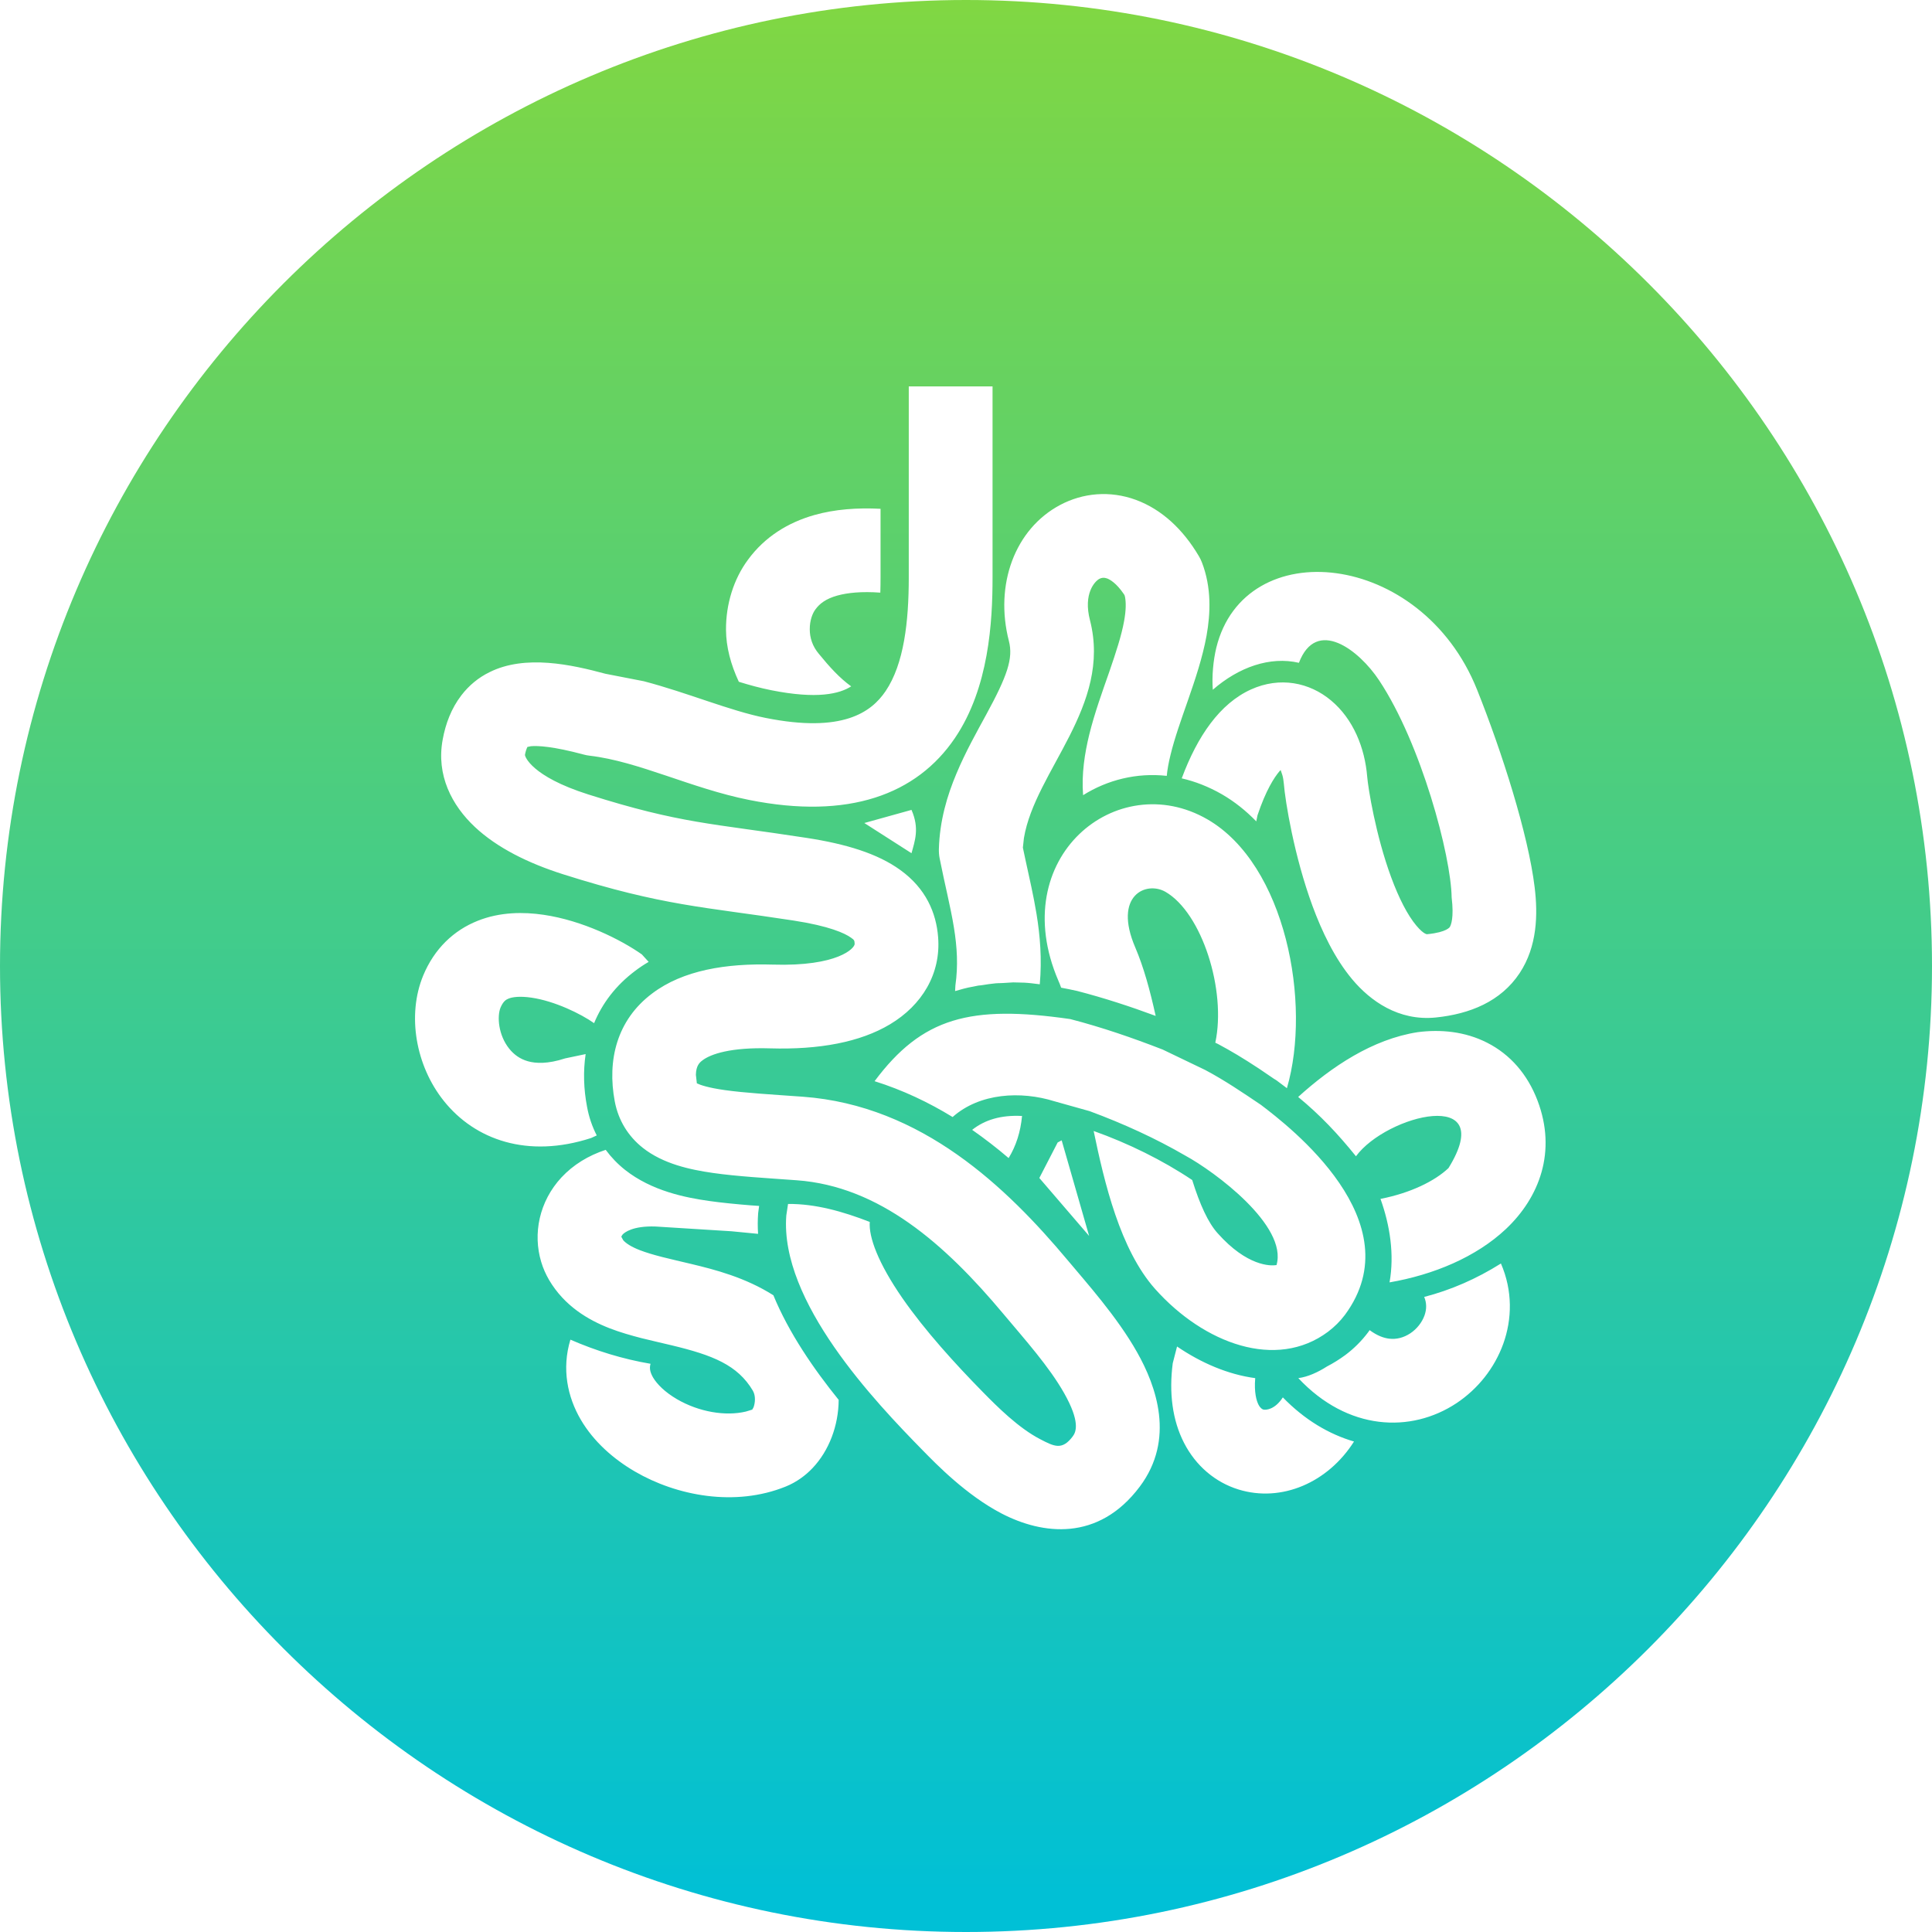 <?xml version="1.0" encoding="UTF-8"?>
<svg width="135px" height="135px" viewBox="0 0 135 135" version="1.1" xmlns="http://www.w3.org/2000/svg" xmlns:xlink="http://www.w3.org/1999/xlink">
    <!-- Generator: Sketch 45.2 (43514) - http://www.bohemiancoding.com/sketch -->
    <title>Zwoelffingerdarmgeschwuer-Gastroenterologie-w</title>
    <desc>Created with Sketch.</desc>
    <defs>
        <linearGradient x1="50%" y1="0%" x2="50%" y2="98.29%" id="linearGradient-1">
            <stop stop-color="#81D742" offset="0%"></stop>
            <stop stop-color="#00C0D6" offset="100%"></stop>
        </linearGradient>
    </defs>
    <g id="allgemein" stroke="none" stroke-width="1" fill="none" fill-rule="evenodd">
        <path d="M135,67.5 C135,30.324 104.678,0 67.499,0 C30.322,0 0,30.324 0,67.5 C0,104.678 30.322,135 67.499,135 C104.678,135 135,104.678 135,67.5 Z M70.008,105.768 C67.515,104.476 65.389,102.273 64.503,101.371 C61.139,97.944 54.484,90.951 54.943,84.935 L55.065,84.127 C56.968,84.111 58.871,84.644 60.775,85.383 C60.696,86.432 61.35,88.241 63.048,90.697 C64.641,92.996 66.771,95.328 68.68,97.273 C69.67,98.281 71.169,99.784 72.692,100.569 C73.667,101.075 74.216,101.36 74.959,100.368 C75.213,100.036 75.466,99.314 74.364,97.358 C73.304,95.485 71.637,93.629 70.113,91.811 C66.022,86.918 61.44,82.888 55.671,82.472 C53.568,82.319 51.5,82.203 49.818,81.961 C48.225,81.734 46.332,81.328 44.908,80.199 C43.901,79.397 43.211,78.301 42.957,76.962 C42.415,74.078 43.106,71.272 45.568,69.422 C47.724,67.787 50.761,67.306 53.994,67.402 C58.55,67.544 59.747,66.247 59.72,65.946 C59.704,65.719 59.704,65.688 59.477,65.53 C59.04,65.209 57.944,64.707 55.439,64.322 C49.18,63.357 46.385,63.32 39.345,61.09 C36.905,60.315 34.731,59.239 33.182,57.784 C31.578,56.281 30.466,54.167 30.935,51.667 C31.135,50.576 31.531,49.511 32.233,48.593 C32.77,47.891 33.439,47.343 34.205,46.969 C36.709,45.719 39.957,46.447 42.304,47.08 L44.988,47.602 C48.061,48.408 51.004,49.669 53.493,50.164 C58.866,51.24 60.88,49.774 61.883,48.292 C63.169,46.389 63.501,43.431 63.501,40.346 L63.501,27 L69.355,27 L69.355,40.346 C69.355,43.436 69.106,48.056 66.729,51.567 C64.055,55.522 59.294,57.288 52.343,55.896 C48.299,55.089 44.634,53.207 41.212,52.806 C41.07,52.79 40.927,52.764 40.791,52.726 C38.639,52.147 37.569,52.1 37.099,52.142 L36.852,52.194 C36.772,52.369 36.725,52.516 36.683,52.742 C36.662,52.833 37.104,54.245 41.118,55.516 C47.593,57.567 49.739,57.525 56.329,58.543 C59.13,58.97 61.334,59.65 62.905,60.789 C64.699,62.081 65.421,63.785 65.552,65.488 C65.753,68.05 64.423,70.238 62.193,71.572 C60.1,72.828 57.231,73.355 53.82,73.255 C51.041,73.17 49.649,73.66 49.085,74.094 C48.879,74.246 48.636,74.473 48.626,75.106 L48.694,75.701 C48.954,75.823 49.513,76.012 50.645,76.171 C52.064,76.371 53.82,76.471 56.097,76.634 C64.419,77.242 70.367,82.999 74.602,88.056 C75.888,89.596 78.06,92.011 79.452,94.484 C80.802,96.868 82.126,100.569 79.642,103.88 C76.737,107.751 72.829,107.224 70.008,105.768 Z M44.36,102.821 C42.874,101.955 41.486,100.743 40.584,99.203 C39.652,97.61 39.24,95.654 39.857,93.609 C41.649,94.389 43.511,94.964 45.457,95.296 C45.383,95.549 45.389,95.828 45.632,96.251 C45.906,96.714 46.454,97.273 47.303,97.769 C48.832,98.66 50.688,98.976 52.122,98.633 L52.565,98.497 L52.655,98.334 C52.766,98.038 52.818,97.543 52.608,97.178 C51.537,95.369 49.781,94.689 46.933,94.005 C46.296,93.851 45.515,93.677 44.824,93.504 C44.113,93.319 43.342,93.103 42.594,92.813 C41.096,92.227 39.45,91.267 38.37,89.443 C38.138,89.042 37.948,88.62 37.817,88.177 C37.226,86.216 37.669,83.959 39.234,82.271 C40.058,81.391 41.101,80.747 42.324,80.346 C42.71,80.869 43.163,81.339 43.674,81.745 C45.547,83.226 47.909,83.685 49.538,83.917 C50.424,84.044 51.41,84.138 52.428,84.222 L53.045,84.265 L52.993,84.644 L52.976,84.782 C52.94,85.256 52.94,85.737 52.971,86.216 L51.115,86.036 L45.815,85.704 C44.197,85.646 43.632,86.132 43.516,86.252 C43.453,86.326 43.427,86.379 43.416,86.421 L43.554,86.669 C43.743,86.874 44.07,87.107 44.719,87.36 C45.146,87.524 45.652,87.676 46.269,87.834 C46.918,87.998 47.524,88.135 48.299,88.32 C49.955,88.716 52.08,89.264 54.041,90.508 C55.123,93.139 56.863,95.665 58.603,97.817 C58.592,99.62 57.928,101.371 56.778,102.583 C56.288,103.1 55.66,103.565 54.912,103.87 C51.363,105.31 47.276,104.524 44.36,102.821 Z M86.544,104.08 C84.92,103.579 83.56,102.431 82.732,100.816 C81.919,99.23 81.678,97.321 81.946,95.259 L82.247,94.088 C83.919,95.228 85.8,96.044 87.709,96.298 C87.625,97.305 87.8,97.88 87.936,98.149 C88.074,98.412 88.211,98.47 88.269,98.492 C88.442,98.544 89.086,98.502 89.639,97.643 C91.163,99.214 92.872,100.221 94.612,100.727 C92.793,103.601 89.545,105.004 86.544,104.08 Z M90.721,96.298 C91.374,96.213 92.076,95.897 92.729,95.48 C93.167,95.253 93.589,94.99 94.006,94.684 C94.612,94.231 95.15,93.693 95.609,93.081 C95.64,93.034 95.672,92.992 95.703,92.944 C96.253,93.35 96.716,93.498 97.064,93.54 C97.575,93.604 98.082,93.471 98.541,93.17 C99.01,92.86 99.363,92.401 99.537,91.922 C99.7,91.468 99.689,91.029 99.517,90.624 C101.373,90.144 103.16,89.369 104.878,88.288 C105.706,90.191 105.659,92.185 105.042,93.898 C104.43,95.596 103.265,97.057 101.772,98.049 C98.593,100.152 94.179,99.989 90.721,96.298 Z M80.718,90.071 C78.271,87.323 77.169,82.636 76.42,79.029 C78.815,79.878 81.23,81.065 83.307,82.456 C83.844,84.18 84.425,85.446 85.084,86.174 C87.145,88.489 88.78,88.467 89.197,88.399 C89.998,85.646 84.862,81.856 82.821,80.747 C80.76,79.551 78.519,78.523 76.14,77.643 L73.673,76.951 C71.342,76.224 68.464,76.366 66.564,78.053 C64.893,77.03 63.079,76.166 61.112,75.549 C64.434,71.098 67.794,70.202 74.785,71.209 C76.984,71.779 79.131,72.517 81.244,73.339 L84.209,74.763 C85.564,75.48 86.851,76.355 88.11,77.204 C90.082,78.702 98.773,85.367 93.985,91.869 C93.642,92.327 93.241,92.722 92.793,93.06 C89.186,95.754 84.135,93.898 80.718,90.071 Z M96.463,83.774 C98.572,83.358 100.244,82.535 101.213,81.623 C104.726,75.939 96.89,77.884 94.749,80.795 C93.484,79.229 92.27,77.937 90.71,76.65 C93.041,74.542 95.899,72.612 99.072,72.122 C100.64,71.92 102.347,72.063 103.913,72.86 C105.533,73.682 106.74,75.074 107.436,76.904 C108.786,80.457 107.578,83.659 105.227,85.878 C103.138,87.845 100.159,89.079 97.096,89.607 C97.443,87.651 97.122,85.61 96.463,83.774 Z M76.104,86.363 L72.624,82.313 L73.905,79.831 L74.185,79.682 L76.104,86.363 Z M67.93,78.949 C68.801,78.259 69.934,77.9 71.416,77.98 C71.311,79.103 70.995,80.078 70.478,80.921 C69.67,80.23 68.821,79.572 67.93,78.949 Z M31.01,76.924 C29.047,74.468 28.43,70.94 29.569,68.172 C30.349,66.289 31.705,65.008 33.376,64.343 C34.943,63.716 36.587,63.716 37.98,63.921 C40.717,64.322 43.38,65.657 44.85,66.69 L45.325,67.212 C44.998,67.402 44.681,67.613 44.376,67.845 C43.01,68.872 42.077,70.128 41.513,71.494 C40.584,70.839 38.761,69.948 37.131,69.711 C36.329,69.596 35.818,69.663 35.533,69.779 C35.359,69.848 35.165,69.964 34.974,70.407 C34.726,71.019 34.816,72.321 35.58,73.276 C35.918,73.698 36.346,74.003 36.888,74.156 C37.431,74.31 38.269,74.357 39.488,73.956 L40.922,73.655 C40.744,74.863 40.785,76.108 41.018,77.325 C41.149,78.053 41.381,78.722 41.698,79.339 L41.307,79.519 C36.867,80.963 33.182,79.646 31.01,76.924 Z M89.814,75.955 L89.365,75.618 L89.307,75.575 L89.233,75.516 L89.122,75.444 C89.17,75.475 89.128,75.444 89.033,75.391 L87.968,74.667 C86.807,73.903 86.001,73.428 85.163,72.98 L85.084,72.938 L84.92,72.86 C85.706,69.2 83.987,63.79 81.44,62.319 C80.101,61.544 77.759,62.556 79.33,66.21 C79.916,67.586 80.348,69.157 80.754,70.988 C78.978,70.329 77.153,69.732 75.26,69.242 C74.881,69.157 74.511,69.084 74.148,69.015 C74.085,68.836 74.021,68.673 73.952,68.52 C70.262,59.924 78.049,53.608 84.367,57.251 C89.841,60.415 91.653,70.117 89.924,76.039 C89.903,76.023 89.814,75.955 89.814,75.955 Z M94.491,68.435 C93.252,66.958 92.361,65.06 91.717,63.32 C90.425,59.809 89.808,56.001 89.708,54.751 C89.687,54.524 89.656,54.33 89.608,54.167 L89.487,53.808 L89.413,53.882 C89.039,54.319 88.453,55.221 87.868,56.972 L87.783,57.394 C87.067,56.656 86.265,56.012 85.379,55.5 C84.45,54.968 83.512,54.604 82.574,54.388 C83.67,51.44 85.236,49.163 87.415,48.176 C89.429,47.265 91.496,47.68 93.003,48.941 C94.569,50.244 95.371,52.269 95.534,54.272 C95.598,55.052 96.12,58.343 97.207,61.295 C97.755,62.783 98.361,63.953 98.967,64.676 C99.548,65.367 99.764,65.276 99.743,65.276 C101.13,65.14 101.315,64.761 101.309,64.77 C101.382,64.649 101.609,64.148 101.435,62.709 C101.393,59.793 99.305,51.957 96.363,47.533 C94.961,45.418 91.986,43.119 90.763,46.314 C88.743,45.846 86.56,46.615 84.746,48.197 C84.672,47.248 84.778,46.141 84.989,45.265 C86.961,37.219 99.315,38.438 103.213,48.197 C104.958,52.563 106.787,58.305 107.235,61.997 C107.467,63.906 107.42,66.131 106.186,67.998 C104.864,69.991 102.696,70.855 100.328,71.098 C97.719,71.362 95.741,69.928 94.491,68.435 Z M66.76,68.852 C66.954,67.481 66.882,66.205 66.655,64.802 C66.412,63.315 66.016,61.791 65.659,59.982 C65.615,59.766 65.601,59.545 65.605,59.329 C65.659,57.351 66.185,55.585 66.834,54.051 C67.461,52.548 68.268,51.119 68.901,49.954 C70.387,47.227 70.81,46.004 70.498,44.796 C69.481,40.847 70.92,36.961 74.079,35.284 C75.667,34.441 77.554,34.261 79.379,34.931 C81.172,35.595 82.663,36.981 83.77,38.859 C83.855,38.996 83.924,39.144 83.982,39.291 C84.668,41.063 84.583,42.877 84.309,44.416 C84.029,45.957 83.501,47.517 83.028,48.878 C82.527,50.317 82.083,51.55 81.794,52.737 C81.656,53.296 81.567,53.787 81.529,54.214 C79.426,53.982 77.39,54.493 75.682,55.564 C75.565,54.076 75.798,52.626 76.109,51.345 C76.483,49.821 77.048,48.272 77.507,46.958 C77.986,45.566 78.366,44.411 78.55,43.384 C78.688,42.618 78.682,42.092 78.613,41.717 L78.577,41.586 L78.514,41.49 C78.007,40.751 77.57,40.499 77.358,40.419 C77.137,40.341 76.979,40.367 76.821,40.446 C76.5,40.62 75.682,41.479 76.162,43.335 C77.706,49.342 72.339,53.849 71.548,58.554 L71.474,59.229 L71.653,60.072 C71.922,61.317 72.223,62.603 72.428,63.863 C72.677,65.387 72.813,67.001 72.655,68.778 C72.455,68.752 72.254,68.725 72.054,68.704 C71.886,68.689 71.69,68.667 71.606,68.667 C71.621,68.667 71.543,68.662 71.454,68.662 L71.247,68.656 C71.073,68.651 70.957,68.646 70.841,68.646 L70.783,68.646 C70.646,68.651 70.541,68.656 70.082,68.689 L69.855,68.698 L69.776,68.698 L69.697,68.704 C69.65,68.704 69.596,68.709 69.581,68.709 C69.513,68.72 69.413,68.731 69.307,68.741 C69.175,68.756 69.033,68.772 68.811,68.81 L68.564,68.847 C68.447,68.857 68.353,68.872 68.362,68.868 C68.242,68.889 67.952,68.947 67.667,69.005 C67.477,69.046 67.288,69.094 66.738,69.253 L66.76,68.852 Z M63.692,59.619 L60.395,57.509 L63.692,56.592 C64.255,57.884 63.933,58.739 63.692,59.619 Z M53.883,48.228 C53.103,48.07 52.37,47.871 51.626,47.639 C51.062,46.43 50.736,45.207 50.73,44.006 C50.719,42.217 51.267,40.457 52.265,39.113 C53.435,37.514 55.065,36.507 56.915,35.985 C58.345,35.584 59.9,35.468 61.529,35.553 L61.529,40.346 C61.529,40.71 61.524,41.069 61.513,41.411 C60.205,41.316 59.225,41.417 58.503,41.617 C57.717,41.838 57.274,42.175 56.979,42.582 C56.783,42.84 56.578,43.346 56.583,43.974 C56.583,44.559 56.768,45.16 57.222,45.693 C57.955,46.59 58.661,47.375 59.477,47.96 C58.666,48.482 57.106,48.872 53.883,48.228 Z" id="Zwoelffingerdarmgeschwuer-Gastroenterologie" fill="url(#linearGradient-1)"></path>
    </g>
</svg>